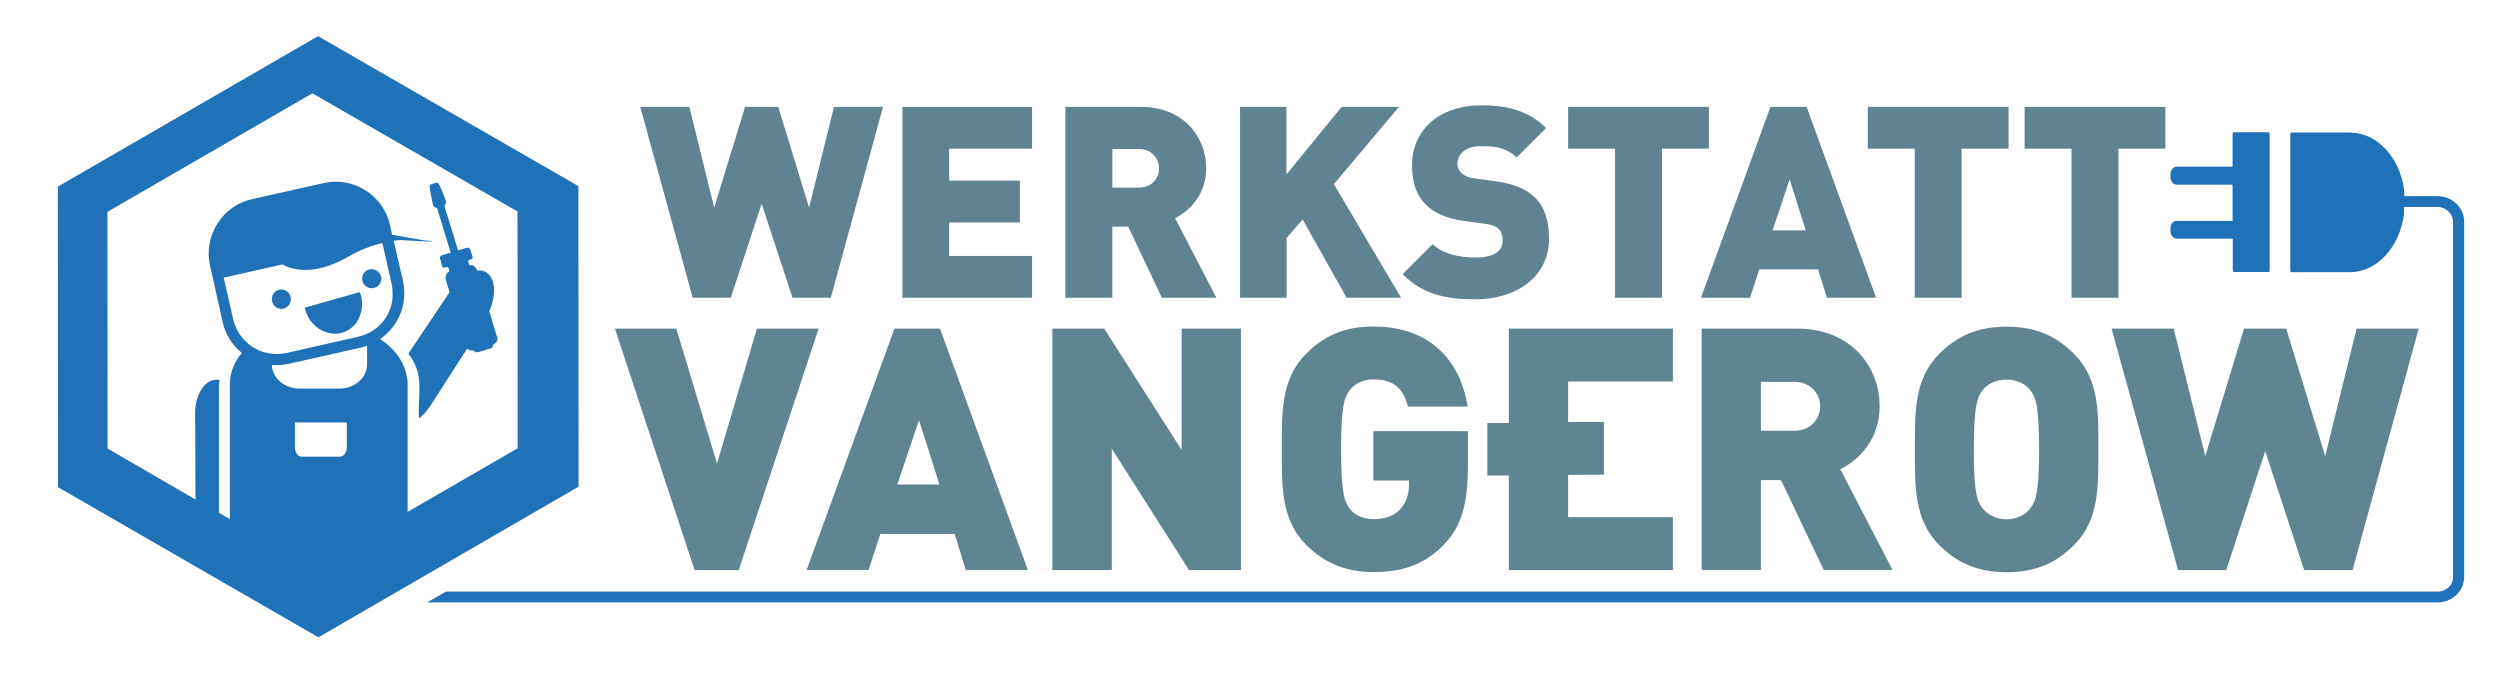 <?xml version="1.0" encoding="utf-8"?>
<!-- Generator: Adobe Illustrator 28.3.0, SVG Export Plug-In . SVG Version: 6.00 Build 0)  -->
<svg version="1.1" id="Ebene_1" xmlns="http://www.w3.org/2000/svg" xmlns:xlink="http://www.w3.org/1999/xlink" x="0px" y="0px"
	 viewBox="0 0 1417.3 385.7" style="enable-background:new 0 0 1417.3 385.7;" xml:space="preserve">
<style type="text/css">
	.st0{fill:#1F71B8;}
	.st1{fill:#5F8492;}
	.st2{fill:#5F8392;}
</style>
<g id="MineMacher">
	<path class="st0" d="M180.3,20.5L32.8,105.8l0.1,170.4l147.6,85.1L328,275.9l-0.1-170.4L180.3,20.5z M167.2,239.5h29.4v14.1
		c0,3-1.8,5.3-4,5.3h-21.5c-2.2,0-3.9-2.3-3.9-5.3V239.5z M160.3,217.5c-3.7-2.5-6.1-6.3-6.2-10.6c0.9,0.1,1.8,0.1,2.8,0.1
		c2.3,0,4.6-0.3,7-0.8l40.5-9.1c1.4-0.3,2.5-0.8,3.7-1.1v10.6c0,1.9-0.5,3.6-1.2,5.3c-2.4,4.9-8,8.4-14.4,8.4h-22.9
		C166.1,220.3,163,219.2,160.3,217.5z M209.2,188.7c-0.3,0.2-0.8,0.4-1.1,0.5c-1.6,0.7-3.3,1.3-5,1.7l-40.6,9.2
		c-2,0.3-3.8,0.6-5.6,0.6c-0.9,0-1.9-0.1-2.8-0.2c-4.7-0.4-9.1-2.3-12.7-5.1c-4.4-3.4-7.8-8.4-9.2-14.4l-5.4-23.6l33.3-7.5
		c4.4,2.5,16.9,7.3,37.2-4.3c6.8-4,13.4-6.4,19.5-7.8l5.2,23c0.4,1.8,0.6,3.7,0.6,5.6C222.8,175.8,217.5,184.4,209.2,188.7z
		 M231.1,290.2v-72.5c0-2-0.3-3.9-0.8-5.9c-1.8-7.7-7.1-14.5-14.8-19.6c2.6-1.8,4.9-4,6.8-6.3c4.4-5.5,6.9-12.3,6.9-19.5
		c0-2.4-0.3-4.7-0.7-7l-5.3-22.9c1.2-0.2,2.5-0.3,3.6-0.4l18.8,1c-0.3-0.1-2.3-0.7-5.6-0.9h0l-17.7-3.1l-1.2-5.5
		c-1.6-7.3-5.7-13.5-11.2-17.8c-5.5-4.3-12.3-6.8-19.5-6.8c-2.3,0-4.6,0.3-7,0.8l-40.5,9.1c-7.3,1.6-13.5,5.7-17.8,11.3
		c-4.3,5.4-6.8,12.2-6.8,19.4c0,2.3,0.3,4.7,0.8,7.1l7.1,31.8c1.6,7.2,5.5,13.2,10.9,17.6c-4.3,5.1-6.8,11.3-6.8,17.7v76.5l-6.2-3.6
		v-71c0-1.5,0.1-2.9,0.4-4.2c-0.6-0.2-1.3-0.3-2-0.2c-6.6,0-12,8.7-11.9,19.5l0.1,8.3l0.1,38c0,0.7,0.1,1.4,0.1,2.1L61,254.3
		l-0.1-134.2l116.2-67.2l116.3,67l0.1,134.2L231.1,290.2z"/>
	<path class="st0" d="M280.4,186.5c-0.8-2.5-1.8-6.1-3-9.9c3.9-9.1,3.6-18.1-1.1-21.7c-1.6-1.4-3.7-1.8-5.9-1.5c0-0.2,0-0.3,0-0.3
		c-0.6-1.3-1.5-2.5-2.9-2.8c-1.5-0.2-1.2,0.8-1.9-1.4c-0.2-0.9-0.5-1.2,0.9-1.7c1.8-0.5,1.7-0.9,1.3-1.9c-0.5-2-1.3-4.2-1.3-4.2
		s-0.6-1.1-2-0.6c-1.4,0.4-4.8,1.4-4.8,1.4l-7.8-25.3c0,0,1.1-1.2,1.1-2c0-0.8-3.8-9.6-3.8-9.6s-1-1.6-1.5-1.5
		c-0.5,0.1-2.4,0.7-2.4,0.7c-0.5,0.3-1.1,0.3-1.2,0.4c-0.6,0.2-0.5,2.1-0.5,2.1s1.7,9.4,2.1,10.1c0.4,0.7,2.1,1.2,2.1,1.2l7.7,25.2
		c0,0-3.4,1-4.9,1.5c-1.3,0.4-1.2,1.6-1.2,1.6s0.6,2.3,1.2,4.4c0.3,1,0.3,1.3,2.1,0.8c1.5-0.4,1.5,0.1,1.7,0.8
		c0.7,2.2,0.4,1.2-0.8,2.3c-0.9,1-1,2.5-0.9,3.9c0,0.1,0.9,3.1,2.2,7.1c-0.1,0.2-0.3,0.4-0.4,0.6l-23,34.3c2.8,3.5,4.4,6.9,5.3,10.5
		c1.8,7,0.6,14,0.6,22.1c0,1.3,0,2.7,0.2,4.1c3-2.2,5.9-6.1,8.3-10.1l17.2-26.8l0.1,0l1.7-2.7c0.3,0.4,0.6,0.6,1.1,0.8
		c1.2,0.6,2.7,0.2,2.7,0.3c0.4,1.5,2.4,0.9,2.4,0.9l4.3-1.2l-0.1-0.1l2.7-0.7c0,0,1.8-0.7,1.4-2c0-0.2,3.3-1.5,2.5-4.5
		C281.7,190.8,281.1,189.1,280.4,186.5z"/>
	<path class="st0" d="M210.7,152.6c-3.1,0-5.4,2.4-5.4,5.4c0,3,2.4,5.4,5.4,5.4c3,0,5.5-2.4,5.5-5.4
		C216.2,155,213.6,152.6,210.7,152.6z"/>
	<path class="st0" d="M203.9,165.6l-31.1,8.8c0.1,0.4,0.2,0.8,0.3,1.3c0.8,2.9,2.2,5.5,4.1,7.6c0,0,0,0,0,0c0,0,0.1,0,0.2,0h0.6
		c-0.3,0-0.5,0-0.7,0h0c4.2,4.7,10.4,7,16.5,5.4c2.3-0.7,4.4-1.8,6.1-3.4c0.2-0.2,0.5-0.5,0.7-0.6c4-4.4,5.8-11.1,3.9-17.7
		C204.2,166.5,204.1,166,203.9,165.6z"/>
	<path class="st0" d="M159.5,164.1c-3.1,0-5.4,2.5-5.4,5.5c0,3,2.4,5.5,5.4,5.5c3,0,5.4-2.5,5.4-5.5
		C164.9,166.6,162.5,164.1,159.5,164.1z"/>
</g>
<g id="Vangerow">
	<polygon class="st1" points="429.1,186.3 406.5,262.8 383.4,186.3 348.6,186.3 393.8,323.2 418.8,323.2 464.1,186.3 	"/>
	<path class="st1" d="M507.1,186.3l-49.8,136.8h35.1l6.7-20.4h42.1l6.3,20.4h35.2l-49.8-136.8H507.1z M508.7,274.7l12.3-36.5
		l11.6,36.5H508.7z"/>
	<polygon class="st1" points="669.9,255.1 626,186.3 596.6,186.3 596.6,323.2 630.3,323.2 630.3,254.4 674.1,323.2 703.5,323.2 
		703.5,186.3 669.9,186.3 	"/>
	<path class="st1" d="M778.6,272.4h20.2v1.9c0,5.2-1.3,10.8-5.2,14.6c-3.1,3.3-7.9,5.4-15,5.4c-6.2,0-10.8-2.5-13.3-5.8
		c-3.1-4-5-8.8-5-33.8c0-25,1.9-29.6,5-33.6c2.5-3.3,7.1-6,13.3-6c11.5,0,16.9,5,19.6,15.4H832c-3.3-22.5-18.3-45.4-53.4-45.4
		c-16.5,0-28.1,5.4-38.1,15.4c-14.4,14.4-13.8,33.6-13.8,54.2c0,20.6-0.6,39.8,13.8,54.2c10,10,22.1,15.4,38.1,15.4
		c15,0,28.1-3.3,39.8-15.4c10.4-10.6,13.8-23.5,13.8-45.5v-19h-53.6V272.4z"/>
	<polygon class="st1" points="855.4,239.8 843.2,239.8 843.2,269.6 855.4,269.6 855.4,323.2 948.4,323.2 948.4,293.2 889,293.2 
		889,269.2 909.3,269.1 909.3,239.2 889,239.2 889,216.3 948.4,216.3 948.4,186.3 855.4,186.3 	"/>
	<path class="st1" d="M1065.6,230.3c0-22.5-16.3-44-46.7-44h-54.2v136.8h33.6v-50.9h11.4l24.2,50.9h39l-29.6-57.1
		C1054,260.7,1065.6,249,1065.6,230.3z M1017.3,244.2h-19v-27.7h19c9.2,0,14.6,6.7,14.6,13.8
		C1031.9,237.4,1026.5,244.2,1017.3,244.2z"/>
	<path class="st1" d="M1175.8,200.6c-10-10-21.5-15.4-38.2-15.4c-16.7,0-28.2,5.4-38.2,15.4c-14.4,14.4-13.8,33.6-13.8,54.2
		c0,20.6-0.6,39.8,13.8,54.2c10,10,21.5,15.4,38.2,15.4c16.7,0,28.2-5.4,38.2-15.4c14.4-14.4,13.8-33.6,13.8-54.2
		C1189.7,234.2,1190.2,215,1175.8,200.6z M1151,288.2c-2.5,3.3-7.3,6.2-13.5,6.2c-6.2,0-11-2.9-13.5-6.2c-3.1-4-5-8.5-5-33.4
		c0-25,1.9-29.6,5-33.6c2.5-3.3,7.3-6,13.5-6c6.2,0,10.9,2.7,13.5,6c3.1,4,5,8.6,5,33.6C1156,279.7,1154.1,284.2,1151,288.2z"/>
	<polygon class="st1" points="1336,186.3 1318.2,258.6 1296.1,186.3 1272.2,186.3 1250.2,258.6 1232.3,186.3 1197.1,186.3 
		1234.8,323.2 1262.1,323.2 1284.2,255.7 1306.3,323.2 1333.7,323.2 1371.2,186.3 	"/>
</g>
<g id="Werkstatt">
	<path class="st2" d="M471,168.8h-21.7l-17.5-53.3l-17.5,53.3h-21.6L363,60.6h27.8l14.1,57.1l17.5-57.1h18.8l17.5,57.1l14.1-57.1
		h27.8L471,168.8z"/>
	<path class="st2" d="M511.6,168.8V60.6h73.5v23.7h-47v18.1h40.1v23.7h-40.1v19h47v23.7H511.6z"/>
	<path class="st2" d="M658.7,168.8l-19.1-40.3h-9v40.3H604V60.6h42.9c24,0,36.9,17,36.9,34.8c0,14.7-9.1,24-17.6,28.3l23.4,45.1
		H658.7z M645.6,84.5h-15v21.9h15c7.3,0,11.5-5.3,11.5-10.9S652.9,84.5,645.6,84.5z"/>
	<path class="st2" d="M763.4,168.8l-24.9-44.4l-9.1,10.5v33.9H703V60.6h26.3v38.3l31.3-38.3h32.5l-36.9,43.8l38.1,64.4H763.4z"/>
	<path class="st2" d="M836.2,169.7c-16.6,0-30.1-3-41-14.3l17-17c5.6,5.6,15.5,7.6,24.2,7.6c10.5,0,15.5-3.5,15.5-9.7
		c0-2.6-0.6-4.7-2.1-6.4c-1.4-1.4-3.6-2.4-7.1-2.9l-13.1-1.8c-9.6-1.4-16.9-4.6-21.7-9.6c-5-5.2-7.4-12.5-7.4-21.7
		c0-19.8,14.9-34.2,39.5-34.2c15.5,0,27.2,3.6,36.5,12.9l-16.7,16.7c-6.8-6.8-15.8-6.4-20.5-6.4c-9.3,0-13.1,5.3-13.1,10
		c0,1.4,0.5,3.3,2.1,5c1.4,1.4,3.6,2.7,7.4,3.2l13.1,1.8c9.7,1.4,16.7,4.4,21.3,9c5.8,5.6,8.1,13.7,8.1,23.7
		C877.9,157.7,858.9,169.7,836.2,169.7z"/>
	<path class="st2" d="M942.2,84.3v84.5h-26.6V84.3H889V60.6h79.8v23.7H942.2z"/>
	<path class="st2" d="M1035.7,168.8l-5-16.1h-33.3l-5.3,16.1h-27.8l39.4-108.2h20.5l39.4,108.2H1035.7z M1014.6,101.7l-9.7,28.9
		h18.8L1014.6,101.7z"/>
	<path class="st2" d="M1112.1,84.3v84.5h-26.6V84.3h-26.6V60.6h79.8v23.7H1112.1z"/>
	<path class="st2" d="M1201,84.3v84.5h-26.6V84.3h-26.6V60.6h79.8v23.7H1201z"/>
</g>
<g id="Kabel">
	<path class="st0" d="M1381.8,111.2H1363l0-3.4c-2.5-18.3-15-32.3-30.1-32.6c-0.1-0.1-0.2-0.1-0.3-0.1h-23.6h-9.9
		c-0.4,0-0.7,0.6-0.7,1.2v18.3v58.5c0,0.7,0.3,1.2,0.7,1.2h32.4c0.2,0,0.5,0,0.7,0c15.4,0,28.1-14.2,30.7-32.8l0-4.2h18.8
		c4.9,0,9,3.9,9,8.6v201.2c0,4.6-3.9,8.3-8.7,8.3h-115.4H252.8l-10.6,6.1h1024.4h115.4c8.3,0,15-6.5,15-14.5V125.9
		C1397.1,117.8,1390.2,111.2,1381.8,111.2z"/>
	<path class="st0" d="M1234.1,135.3h31.7V153c0,0.7,0.2,1.2,0.4,1.2h19.3h0.8c0.2,0,0.4-0.6,0.4-1.2v-40.5V76.2
		c0-0.7-0.2-1.2-0.4-1.2h-20.2c-0.2,0-0.4,0.5-0.4,1.2v18.3h-31.7c-1.9,0-3.5,1.8-3.5,4.1v2c0,2.2,1.6,4.1,3.5,4.1h31.7v20.5h-31.7
		c-1.9,0-3.5,1.8-3.5,4.1v2C1230.6,133.5,1232.1,135.3,1234.1,135.3z"/>
</g>
<g>
</g>
<g>
</g>
<g>
</g>
<g>
</g>
<g>
</g>
<g>
</g>
</svg>
